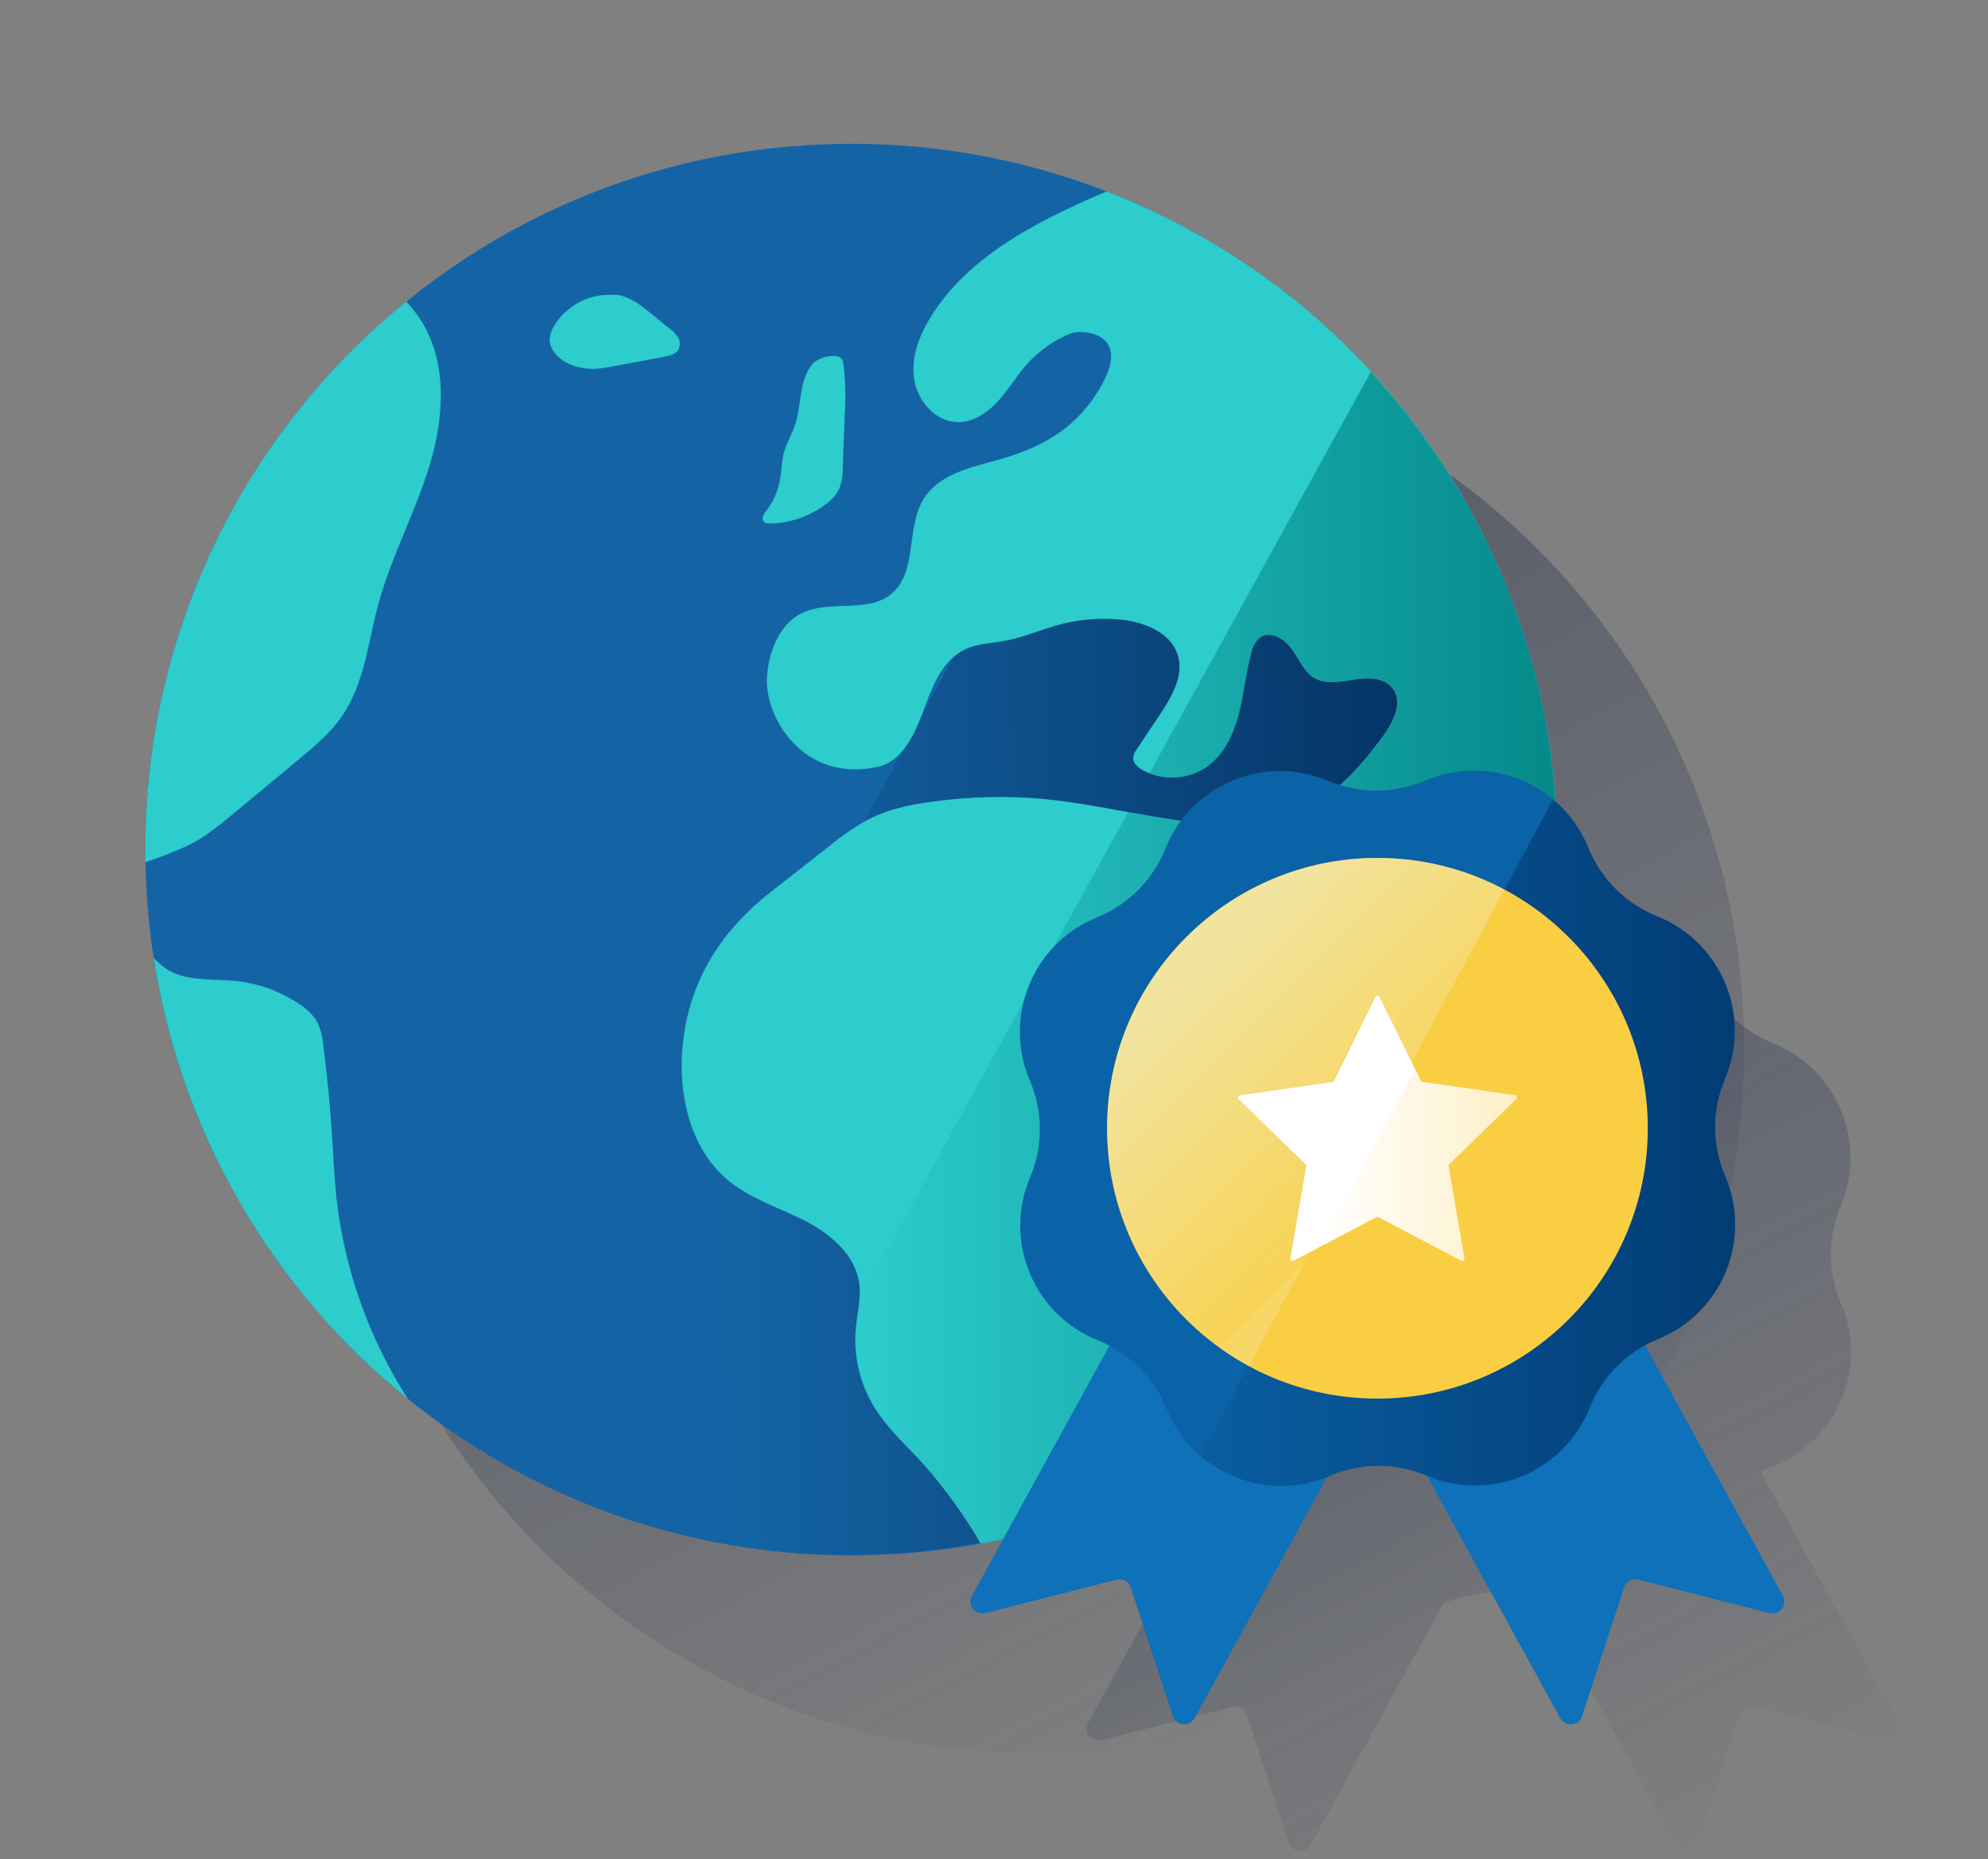 <?xml version="1.0" encoding="UTF-8"?>
<svg width="201px" height="188px" viewBox="0 0 201 188" version="1.1" xmlns="http://www.w3.org/2000/svg" xmlns:xlink="http://www.w3.org/1999/xlink">
    <rect x="0" y="0" width="201" height="188" fill="#808080" stroke="none"/>
    <title>Group 3</title>
    <defs>
        <linearGradient x1="26.521%" y1="5.844%" x2="73.479%" y2="94.157%" id="linearGradient-1">
            <stop stop-color="#192647" stop-opacity="0.5" offset="0%"></stop>
            <stop stop-color="#192647" stop-opacity="0" offset="100%"></stop>
        </linearGradient>
        <linearGradient x1="81.086%" y1="49.707%" x2="18.756%" y2="50.343%" id="linearGradient-2">
            <stop stop-color="#043263" offset="0%"></stop>
            <stop stop-color="#043263" stop-opacity="0" offset="100%"></stop>
        </linearGradient>
        <linearGradient x1="99.993%" y1="50%" x2="-0.003%" y2="50%" id="linearGradient-3">
            <stop stop-color="#028484" offset="0%"></stop>
            <stop stop-color="#028484" stop-opacity="0" offset="100%"></stop>
        </linearGradient>
        <linearGradient x1="11.403%" y1="-24.436%" x2="70.702%" y2="106.275%" id="linearGradient-4">
            <stop stop-color="#182548" stop-opacity="0.5" offset="0%"></stop>
            <stop stop-color="#182548" stop-opacity="0" offset="100%"></stop>
        </linearGradient>
        <linearGradient x1="99.998%" y1="50.001%" x2="-0.001%" y2="50.001%" id="linearGradient-5">
            <stop stop-color="#003165" stop-opacity="0.8" offset="0%"></stop>
            <stop stop-color="#003165" stop-opacity="0.1" offset="100%"></stop>
        </linearGradient>
        <linearGradient x1="30.983%" y1="16.404%" x2="68.797%" y2="64.778%" id="linearGradient-6">
            <stop stop-color="#EAF9FA" stop-opacity="0.5" offset="1%"></stop>
            <stop stop-color="#EAF9FA" stop-opacity="0.1" offset="100%"></stop>
            <stop stop-color="#E8F7F8" stop-opacity="0.2" offset="100%"></stop>
        </linearGradient>
        <linearGradient x1="100%" y1="50%" x2="0.011%" y2="50%" id="linearGradient-7">
            <stop stop-color="#F9CE42" stop-opacity="0.3" offset="0%"></stop>
            <stop stop-color="#F9CE42" stop-opacity="0" offset="100%"></stop>
        </linearGradient>
    </defs>
    <g id="Page-1" stroke="none" stroke-width="1" fill="none" fill-rule="evenodd">
        <g id="micros-home---Home---BBVA-API_Market---kc3pv95r.openweb.bbva" transform="translate(-637, -301)">
            <g id="Group-3" transform="translate(637, 301)">
                <g id="World">
                    <g id="Cuadrados_Blancos">
                        <rect id="Rectangle" x="0" y="0" width="177.34" height="177.34"></rect>
                    </g>
                    <g id="Capa_26" transform="translate(14.483, 14.483)">
                        <path d="M161.867,90.916 C162.183,130.33 130.487,162.538 91.073,162.854 C51.659,163.17 19.451,131.474 19.135,92.06 C18.819,52.646 50.515,20.438 89.929,20.122 C89.932,20.122 89.935,20.122 89.938,20.122 C129.346,19.809 161.551,51.505 161.867,90.916" id="Path" fill="url(#linearGradient-1)" fill-rule="nonzero"></path>
                        <g id="Group">
                            <path d="M142.951,70.853 C143.267,110.267 111.57,142.475 72.157,142.791 C32.743,143.107 0.535,111.414 0.219,72 C-0.098,32.583 31.596,0.375 71.01,0.059 C71.013,0.059 71.016,0.059 71.019,0.059 C110.43,-0.251 142.634,31.442 142.951,70.853" id="Path" fill="#1464A5" fill-rule="nonzero"></path>
                            <path d="M105.538,8.645 L37.271,134.016 C71.891,152.867 115.238,140.084 134.09,105.461 C152.941,70.838 140.158,27.497 105.538,8.645 Z" id="Path" fill="url(#linearGradient-2)" fill-rule="nonzero"></path>
                            <g id="Path">
                                <path d="M115.797,115.286 C115.298,115.25 114.798,115.342 114.34,115.552 C113.654,116.01 113.172,116.719 112.998,117.526 C112.818,118.386 112.998,119.276 112.963,120.157 C112.874,121.85 111.943,123.364 111.245,124.906 C111.192,124.992 111.177,125.096 111.201,125.193 C111.233,125.264 111.293,125.323 111.364,125.356 C112.253,125.873 113.403,125.438 114.266,124.903 C114.969,124.496 115.614,123.987 116.175,123.399 C117.718,121.711 118.173,119.32 118.569,117.065 C118.62,116.885 118.62,116.696 118.569,116.515 C118.478,116.341 118.336,116.199 118.162,116.107 C117.423,115.7 116.938,115.209 116.099,115.292 L115.797,115.286 Z" fill="#46B19B" fill-rule="nonzero"></path>
                                <path d="M67.756,22.209 C66.272,23.84 66.603,26.4 65.897,28.501 C65.583,29.433 65.051,30.284 64.791,31.23 C64.531,32.175 64.534,33.231 64.339,34.227 C64.123,35.297 63.662,36.304 62.994,37.167 C62.761,37.466 62.492,37.862 62.693,38.184 C62.843,38.433 63.186,38.462 63.479,38.453 C65.483,38.391 67.416,37.708 69.012,36.5 C69.553,36.121 69.999,35.625 70.318,35.048 C70.611,34.333 70.75,33.562 70.726,32.79 L70.921,27.514 C71.039,25.794 70.995,24.068 70.794,22.357 C70.785,22.111 70.685,21.878 70.516,21.7 C70.327,21.565 70.097,21.5 69.863,21.52 C69.1,21.482 68.35,21.727 67.756,22.209 Z" fill="#2DCCCD" fill-rule="nonzero"></path>
                                <path d="M46.549,15.346 C44.486,15.529 42.633,16.682 41.554,18.449 C41.317,18.813 41.164,19.221 41.101,19.649 C40.98,20.873 42.08,21.934 43.238,22.398 C44.048,22.714 44.917,22.853 45.786,22.806 C46.336,22.765 46.88,22.688 47.418,22.572 L52.667,21.594 C53.229,21.488 53.861,21.334 54.136,20.829 C54.328,20.403 54.278,19.906 54.006,19.528 C53.734,19.159 53.397,18.839 53.016,18.585 C51.384,17.362 49.927,15.677 47.905,15.322 L46.549,15.346 Z" fill="#2DCCCD" fill-rule="nonzero"></path>
                                <path d="M73.915,127.818 C72.44,125.415 71.784,122.595 72.044,119.787 C72.183,118.295 72.588,116.802 72.39,115.3 C72.012,112.445 69.511,110.305 66.937,108.975 C64.363,107.645 61.504,106.785 59.249,104.962 C55.058,101.577 53.888,95.542 54.653,90.207 C55.522,84.127 58.732,79.395 63.482,75.668 L69.29,71.122 C70.564,70.061 71.935,69.124 73.389,68.323 C75.624,67.194 78.139,66.748 80.628,66.464 C83.666,66.098 86.731,66.009 89.784,66.198 C96.31,66.647 102.7,68.645 109.253,68.891 C111.233,69.018 113.22,68.826 115.138,68.323 C119.468,67.058 122.749,63.535 125.403,59.891 C126.432,58.481 127.404,56.506 126.349,55.114 C125.512,54.009 123.878,53.985 122.506,54.201 C121.135,54.417 119.651,54.751 118.428,54.053 C117.34,53.418 116.852,52.132 116.128,51.103 C115.401,50.075 113.967,49.233 112.939,49.954 C112.457,50.367 112.135,50.938 112.029,51.565 C111.482,53.604 111.299,55.685 110.775,57.706 C110.252,59.728 109.306,61.747 107.622,62.979 C105.683,64.354 103.132,64.501 101.048,63.364 C100.578,63.098 100.105,62.69 100.102,62.14 C100.144,61.791 100.286,61.463 100.51,61.194 C101.267,60.068 102.021,58.939 102.768,57.81 C103.992,55.986 105.257,53.834 104.616,51.742 C103.921,49.478 101.305,48.423 98.95,48.166 C96.881,47.947 94.788,48.1 92.775,48.624 C90.896,49.117 89.104,49.93 87.189,50.285 C85.779,50.551 84.29,50.571 83.001,51.21 C80.737,52.336 79.77,54.987 78.896,57.364 C78.018,59.74 76.77,62.489 74.3,63.035 C66.739,64.708 62.802,57.99 63.077,53.953 C63.269,51.136 64.516,48.174 67.182,47.249 C69.946,46.292 73.419,47.418 75.668,45.541 C78.313,43.33 77.104,38.852 78.931,35.923 C80.359,33.635 83.258,32.849 85.865,32.158 C90.869,30.836 94.528,28.8 97.008,24.263 C99.863,19.043 94.847,18.786 93.786,19.215 C92.069,19.915 90.532,21 89.3,22.386 C88.271,23.548 87.476,24.907 86.444,26.057 C85.413,27.207 83.997,28.17 82.442,28.182 C80.167,28.206 78.284,26.09 77.956,23.84 C77.631,21.588 78.511,19.318 79.726,17.397 C83.459,11.503 90.006,8.087 96.393,5.294 C96.739,5.14 97.082,5.001 97.428,4.853 C73.534,-4.404 46.51,-0.151 26.613,15.996 C27.118,16.543 27.582,17.125 27.996,17.746 C30.777,21.975 30.464,27.562 29.007,32.427 C27.55,37.292 25.085,41.781 23.767,46.667 C22.747,50.456 22.374,54.559 20.181,57.813 C18.958,59.607 17.282,61.014 15.615,62.397 L9.369,67.587 C7.868,68.834 6.349,70.097 4.605,70.977 C3.186,71.625 1.732,72.192 0.248,72.683 C0.301,75.925 0.573,79.162 1.064,82.368 C1.425,82.753 1.821,83.101 2.246,83.412 C4.241,84.786 6.887,84.461 9.299,84.698 C11.622,84.934 13.85,85.738 15.786,87.038 C16.516,87.482 17.131,88.091 17.583,88.818 C17.944,89.571 18.16,90.387 18.216,91.221 C18.606,94.262 18.901,97.315 19.1,100.377 C19.235,102.464 19.324,104.557 19.552,106.634 C20.362,113.873 22.833,120.831 26.767,126.961 C43.011,140.051 64.165,145.395 84.677,141.594 C83.033,138.768 81.121,136.105 78.967,133.646 C77.229,131.737 75.263,130.008 73.915,127.818 Z"></path>
                                <path d="M127.383,96.225 C124.72,94.756 121.496,94.732 118.484,95.181 C117.192,95.373 115.841,95.678 114.884,96.567 C113.066,98.246 113.394,101.143 113.704,103.599 C114.047,106.318 114.163,109.191 113.028,111.686 C111.236,115.649 106.874,117.644 103.646,120.573 C98.926,124.977 96.73,131.456 97.797,137.826 C114.021,131.391 127.339,119.258 135.248,103.7 C134.69,103.271 134.164,102.801 133.67,102.296 C131.636,100.191 129.946,97.646 127.383,96.225 Z"></path>
                                <path d="M97.413,4.871 C97.067,5.019 96.724,5.158 96.378,5.311 C89.991,8.104 83.441,11.521 79.711,17.415 C78.488,19.336 77.604,21.606 77.941,23.858 C78.281,26.11 80.164,28.227 82.428,28.2 C83.982,28.2 85.38,27.222 86.43,26.075 C87.479,24.928 88.274,23.571 89.285,22.404 C90.517,21.018 92.051,19.933 93.771,19.233 C94.833,18.804 99.839,19.061 96.993,24.281 C94.513,28.821 90.854,30.854 85.85,32.175 C83.24,32.864 80.341,33.65 78.916,35.941 C77.09,38.87 78.301,43.348 75.653,45.559 C73.401,47.435 69.943,46.309 67.167,47.267 C64.501,48.192 63.251,51.154 63.062,53.97 C62.79,58.008 66.733,64.726 74.285,63.053 C76.756,62.506 78.003,59.755 78.881,57.381 C79.759,55.008 80.725,52.354 82.986,51.228 C84.275,50.586 85.765,50.566 87.174,50.302 C89.087,49.948 90.881,49.135 92.761,48.641 C94.773,48.118 96.866,47.965 98.935,48.183 C101.288,48.44 103.906,49.496 104.601,51.76 C105.242,53.852 103.968,56.004 102.754,57.828 C101.997,58.96 101.243,60.086 100.496,61.212 C100.271,61.481 100.129,61.809 100.088,62.158 C100.088,62.693 100.564,63.1 101.033,63.381 C103.117,64.519 105.671,64.371 107.607,62.997 C109.292,61.773 110.234,59.734 110.761,57.724 C111.287,55.714 111.467,53.601 112.014,51.582 C112.12,50.956 112.442,50.385 112.924,49.971 C113.953,49.25 115.371,50.093 116.113,51.121 C116.855,52.15 117.337,53.433 118.413,54.071 C119.607,54.768 121.108,54.437 122.492,54.219 C123.875,53.997 125.498,54.027 126.334,55.132 C127.389,56.524 126.417,58.496 125.388,59.908 C122.734,63.556 119.453,67.079 115.123,68.341 C113.211,68.837 111.231,69.024 109.259,68.897 C102.706,68.642 96.331,66.653 89.79,66.204 C86.737,66.012 83.672,66.1 80.633,66.47 C78.145,66.757 75.63,67.2 73.395,68.329 C71.941,69.127 70.569,70.064 69.296,71.128 L63.488,75.674 C58.723,79.401 55.528,84.133 54.659,90.213 C53.894,95.548 55.067,101.583 59.255,104.967 C61.51,106.791 64.368,107.651 66.943,108.981 C69.517,110.311 72.015,112.436 72.396,115.306 C72.591,116.79 72.189,118.283 72.05,119.793 C71.79,122.601 72.446,125.418 73.921,127.824 C75.272,130.014 77.237,131.743 78.967,133.655 C81.118,136.117 83.031,138.777 84.677,141.603 C89.167,140.767 93.565,139.499 97.809,137.82 C96.742,131.456 98.938,124.98 103.652,120.576 C106.871,117.647 111.233,115.655 113.033,111.689 C114.168,109.194 114.053,106.321 113.71,103.602 C113.4,101.155 113.069,98.252 114.89,96.57 C115.847,95.681 117.198,95.376 118.49,95.184 C121.499,94.735 124.726,94.776 127.389,96.228 C129.952,97.643 131.642,100.188 133.679,102.287 C134.172,102.792 134.699,103.259 135.257,103.691 C153.077,68.509 139.005,25.546 103.827,7.726 C101.728,6.674 99.591,5.719 97.413,4.871 Z" fill="#2DCCCD" fill-rule="nonzero"></path>
                                <path d="M9.349,67.599 L15.6,62.409 C17.267,61.026 18.958,59.619 20.167,57.825 C22.36,54.562 22.732,50.483 23.752,46.679 C25.07,41.784 27.535,37.298 28.992,32.438 C30.449,27.576 30.763,22.002 27.981,17.758 C27.567,17.14 27.106,16.555 26.598,16.008 C9.73,29.675 0.018,50.291 0.216,72 C0.216,72.233 0.216,72.461 0.216,72.695 C1.697,72.207 3.151,71.636 4.572,70.989 C6.325,70.123 7.847,68.846 9.349,67.599 Z" fill="#2DCCCD" fill-rule="nonzero"></path>
                                <path d="M19.091,100.383 C18.893,97.324 18.597,94.274 18.207,91.227 C18.151,90.393 17.935,89.577 17.574,88.824 C17.122,88.1 16.507,87.491 15.777,87.044 C13.838,85.744 11.61,84.94 9.29,84.703 C6.881,84.467 4.233,84.792 2.237,83.418 C1.812,83.107 1.416,82.759 1.055,82.374 C3.768,99.916 12.931,115.818 26.749,126.961 C22.815,120.831 20.344,113.876 19.534,106.634 C19.315,104.563 19.227,102.473 19.091,100.383 Z" fill="#2DCCCD" fill-rule="nonzero"></path>
                                <path d="M73.915,127.818 C72.44,125.415 71.784,122.595 72.044,119.787 C72.133,118.844 72.325,117.907 72.402,116.965 L99.567,67.646 C102.763,68.288 105.999,68.707 109.253,68.9 C111.233,69.027 113.22,68.834 115.138,68.332 C119.468,67.067 122.749,63.544 125.403,59.9 C126.432,58.49 127.404,56.515 126.349,55.123 C125.512,54.018 123.878,53.994 122.506,54.21 C121.135,54.426 119.651,54.76 118.428,54.062 C117.34,53.427 116.852,52.141 116.128,51.112 C115.401,50.084 113.967,49.241 112.939,49.963 C112.457,50.376 112.135,50.947 112.029,51.573 C111.482,53.613 111.299,55.694 110.775,57.715 C110.252,59.737 109.306,61.756 107.622,62.988 C105.904,64.206 103.688,64.472 101.728,63.698 L124.094,23.107 C97.398,-5.87 52.265,-7.72 23.288,18.975 C-5.69,45.671 -7.537,90.807 19.162,119.784 C35.787,137.832 60.52,146.066 84.644,141.588 C83.001,138.763 81.089,136.1 78.934,133.64 C77.229,131.74 75.263,130.008 73.915,127.818 Z"></path>
                                <path d="M127.383,96.225 C124.72,94.753 121.496,94.732 118.484,95.181 C117.192,95.373 115.841,95.678 114.884,96.567 C113.066,98.246 113.394,101.143 113.704,103.599 C114.047,106.318 114.163,109.191 113.028,111.686 C111.236,115.649 106.874,117.644 103.646,120.573 C98.926,124.977 96.73,131.456 97.797,137.826 C114.021,131.391 127.339,119.258 135.248,103.7 C134.69,103.271 134.164,102.801 133.67,102.296 C131.636,100.191 129.946,97.646 127.383,96.225 Z"></path>
                                <path d="M124.111,23.119 L101.746,63.709 C103.702,64.484 105.919,64.218 107.639,63 C109.324,61.776 110.267,59.737 110.793,57.727 C111.319,55.717 111.5,53.604 112.046,51.585 C112.153,50.959 112.475,50.388 112.957,49.974 C113.985,49.253 115.404,50.096 116.146,51.124 C116.888,52.153 117.369,53.435 118.445,54.074 C119.639,54.771 121.141,54.44 122.524,54.222 C123.907,54 125.53,54.03 126.367,55.135 C127.422,56.527 126.449,58.499 125.421,59.911 C122.767,63.559 119.486,67.082 115.156,68.344 C113.232,68.846 111.239,69.035 109.253,68.902 C105.999,68.71 102.763,68.294 99.567,67.649 L72.402,116.967 C72.325,117.91 72.133,118.847 72.044,119.79 C71.784,122.598 72.44,125.415 73.915,127.821 C75.266,130.011 77.232,131.743 78.961,133.652 C81.112,136.114 83.025,138.774 84.671,141.6 C89.161,140.767 93.556,139.501 97.803,137.823 C96.736,131.459 98.932,124.983 103.646,120.579 C106.865,117.65 111.228,115.658 113.028,111.692 C114.163,109.197 114.047,106.324 113.704,103.605 C113.394,101.158 113.063,98.255 114.884,96.573 C115.841,95.684 117.192,95.379 118.484,95.187 C121.493,94.738 124.72,94.779 127.383,96.231 C129.946,97.646 131.636,100.191 133.673,102.29 C134.167,102.795 134.693,103.262 135.251,103.694 C148.7,77.14 144.263,45.027 124.114,23.116 L124.111,23.116 L124.111,23.119 Z" fill="url(#linearGradient-3)" fill-rule="nonzero"></path>
                            </g>
                        </g>
                    </g>
                </g>
                <g id="Award" transform="translate(81.773, 68.966)">
                    <g id="Cuadrados_Blancos">
                        <rect id="Rectangle" x="0" y="0" width="118.227" height="118.227"></rect>
                    </g>
                    <g id="Capa_2" transform="translate(16.158, 8.867)" fill-rule="nonzero">
                        <g id="Group">
                            <path d="M94.033,96.367 L80.104,71.027 C80.156,71.001 80.203,70.967 80.256,70.942 L80.256,70.942 C80.629,70.745 81.013,70.567 81.403,70.41 C86.122,68.502 89.212,63.921 89.21,58.832 C89.21,58.627 89.21,58.422 89.196,58.215 C89.182,58.008 89.17,57.803 89.149,57.596 C89.023,56.325 88.701,55.082 88.195,53.909 L88.195,53.909 C87.947,53.326 87.742,52.727 87.582,52.114 C86.895,49.454 87.103,46.642 88.177,44.114 C90.869,37.767 87.905,30.437 81.559,27.746 C81.478,27.712 81.395,27.677 81.314,27.645 L81.314,27.645 C78.16,26.378 75.655,23.886 74.374,20.739 L74.374,20.739 C74.282,20.51 74.183,20.29 74.079,20.073 C74.047,20.006 74.016,19.943 73.98,19.876 C73.903,19.718 73.827,19.568 73.744,19.417 L73.63,19.212 C73.543,19.06 73.452,18.912 73.364,18.763 L73.259,18.601 C73.139,18.416 73.015,18.234 72.887,18.069 L72.861,18.032 C72.567,17.632 72.25,17.251 71.909,16.893 L71.864,16.841 C71.71,16.682 71.553,16.522 71.391,16.37 L71.336,16.319 C71.167,16.158 70.987,16 70.804,15.852 L70.804,15.852 L70.804,15.852 C67.194,12.839 62.199,12.108 57.878,13.965 L57.878,13.965 C54.751,15.304 51.214,15.312 48.081,13.982 C41.734,11.291 34.404,14.254 31.712,20.601 C31.679,20.682 31.643,20.765 31.612,20.845 L31.612,20.845 C30.351,24.002 27.856,26.51 24.705,27.785 L24.705,27.785 C18.313,30.368 15.224,37.645 17.807,44.037 C17.84,44.12 17.876,44.203 17.911,44.286 L17.911,44.286 C19.253,47.413 19.261,50.95 17.933,54.083 L17.933,54.083 C15.241,60.43 18.205,67.76 24.552,70.451 C24.633,70.485 24.715,70.52 24.796,70.552 L24.796,70.552 C25.2,70.713 25.596,70.897 25.98,71.1 L12.079,96.392 C11.758,96.973 11.97,97.706 12.554,98.026 C12.822,98.173 13.137,98.213 13.434,98.136 L26.694,94.745 C27.31,94.587 27.941,94.936 28.136,95.541 L32.386,108.556 C32.609,109.182 33.297,109.509 33.923,109.289 C34.203,109.19 34.437,108.989 34.579,108.729 L47.994,84.329 L48.233,84.231 L48.233,84.231 C48.859,83.963 49.507,83.746 50.169,83.582 C50.493,83.503 50.82,83.436 51.147,83.383 L51.33,83.354 C53.6,83.019 55.917,83.314 58.03,84.209 L58.059,84.209 L58.073,84.209 L71.543,108.729 C71.862,109.312 72.593,109.525 73.176,109.206 C73.444,109.058 73.647,108.814 73.742,108.522 L77.992,95.507 C78.187,94.902 78.818,94.554 79.434,94.711 L92.686,98.106 C93.328,98.272 93.982,97.886 94.148,97.243 C94.221,96.946 94.181,96.633 94.033,96.367 Z" id="Path" fill="url(#linearGradient-4)"></path>
                            <path d="M20.65,95.699 L16.4,82.684 C16.203,82.079 15.572,81.73 14.956,81.888 L1.695,85.281 C1.048,85.444 0.392,85.054 0.229,84.408 C0.154,84.112 0.193,83.799 0.339,83.533 L24.122,40.27 L46.621,52.638 L22.849,95.905 C22.53,96.489 21.799,96.701 21.216,96.382 C20.948,96.234 20.745,95.99 20.65,95.699 Z" id="Path" fill="#0E71B9"></path>
                            <path d="M62.024,95.699 L66.274,82.684 C66.469,82.079 67.1,81.73 67.716,81.888 L80.975,85.283 C81.622,85.446 82.278,85.056 82.441,84.41 C82.516,84.114 82.477,83.801 82.331,83.535 L58.538,40.274 L36.039,52.64 L59.823,95.905 C60.142,96.489 60.873,96.701 61.456,96.382 C61.726,96.234 61.929,95.99 62.024,95.699 Z" id="Path" fill="#0E71B9"></path>
                            <path d="M36.365,1.125 L36.365,1.125 C39.496,2.453 43.034,2.445 46.162,1.103 L46.162,1.103 C52.497,-1.618 59.838,1.314 62.56,7.649 C62.595,7.732 62.629,7.815 62.664,7.898 L62.664,7.898 C63.941,11.048 66.447,13.543 69.604,14.804 L69.604,14.804 C76.008,17.362 79.125,24.625 76.569,31.029 C76.536,31.111 76.502,31.192 76.469,31.273 L76.469,31.273 C75.141,34.404 75.147,37.943 76.487,41.07 L76.487,41.07 C79.206,47.407 76.274,54.747 69.939,57.466 C69.858,57.501 69.777,57.535 69.695,57.568 L69.695,57.568 C66.544,58.845 64.049,61.352 62.788,64.508 L62.788,64.508 C60.231,70.912 52.967,74.03 46.564,71.474 C46.481,71.44 46.4,71.407 46.319,71.373 L46.319,71.373 C43.188,70.045 39.649,70.053 36.522,71.395 L36.522,71.395 C30.187,74.116 22.845,71.184 20.124,64.849 C20.089,64.767 20.055,64.684 20.02,64.601 L20.02,64.601 C18.743,61.45 16.236,58.956 13.08,57.695 L13.08,57.695 C6.676,55.137 3.559,47.874 6.114,41.47 C6.148,41.387 6.181,41.306 6.215,41.226 L6.215,41.226 C7.543,38.095 7.537,34.556 6.197,31.429 L6.197,31.429 C3.478,25.092 6.41,17.752 12.745,15.033 C12.826,14.997 12.906,14.964 12.989,14.93 L12.989,14.93 C16.14,13.651 18.633,11.143 19.896,7.986 L19.896,7.986 C22.453,1.584 29.718,-1.533 36.12,1.025 C36.203,1.058 36.284,1.092 36.365,1.125 Z" id="Path" fill="#0A62A7"></path>
                            <path d="M76.485,41.078 L76.485,41.078 C75.145,37.951 75.137,34.414 76.467,31.281 L76.467,31.281 C79.159,24.934 76.195,17.604 69.848,14.912 C69.767,14.879 69.685,14.843 69.604,14.812 C66.447,13.551 63.939,11.056 62.664,7.905 C61.896,6 60.666,4.315 59.09,2.999 L23.421,69.36 C27.036,72.497 32.126,73.289 36.524,71.403 L36.524,71.403 C39.651,70.061 43.188,70.053 46.321,71.381 L46.321,71.381 C52.668,74.073 59.998,71.109 62.69,64.763 C62.723,64.682 62.759,64.599 62.79,64.518 C64.051,61.362 66.546,58.853 69.697,57.578 L69.697,57.578 C76.089,54.993 79.172,47.714 76.587,41.322 C76.552,41.239 76.518,41.159 76.485,41.078 Z" id="Path" fill="url(#linearGradient-5)"></path>
                            <circle id="Oval" fill="#F9CE42" cx="41.336" cy="36.252" r="27.336"></circle>
                            <path d="M41.336,8.916 C26.236,8.92 13.998,21.163 14.002,36.264 C14.004,46.307 19.511,55.539 28.347,60.313 L54.179,12.12 C50.229,10.012 45.817,8.91 41.336,8.916 Z" id="Path" fill="url(#linearGradient-6)"></path>
                            <path d="M41.523,22.934 L45.773,31.541 L55.273,32.92 C55.387,32.938 55.466,33.044 55.448,33.159 C55.442,33.202 55.421,33.243 55.389,33.275 L48.514,39.974 L50.138,49.433 C50.16,49.545 50.085,49.653 49.972,49.675 C49.925,49.685 49.876,49.677 49.834,49.653 L41.334,45.188 L32.833,49.653 C32.733,49.708 32.607,49.671 32.552,49.57 C32.528,49.529 32.52,49.48 32.53,49.433 L34.154,39.974 L27.291,33.295 C27.208,33.214 27.208,33.08 27.291,32.997 C27.322,32.966 27.362,32.946 27.405,32.938 L36.904,31.559 L41.155,22.952 C41.202,22.847 41.324,22.8 41.429,22.847 C41.468,22.865 41.501,22.895 41.523,22.934 Z" id="Path" fill="#FFFFFF"></path>
                            <path d="M55.269,32.924 L45.769,31.545 L45.161,30.313 L35.501,48.258 L41.346,45.192 L49.846,49.657 C49.947,49.712 50.073,49.675 50.128,49.574 C50.152,49.533 50.16,49.484 50.15,49.436 L48.526,39.978 L55.385,33.293 C55.474,33.218 55.486,33.086 55.411,32.997 C55.375,32.956 55.324,32.928 55.269,32.924 Z" id="Path" fill="url(#linearGradient-7)"></path>
                        </g>
                    </g>
                </g>
            </g>
        </g>
    </g>
</svg>